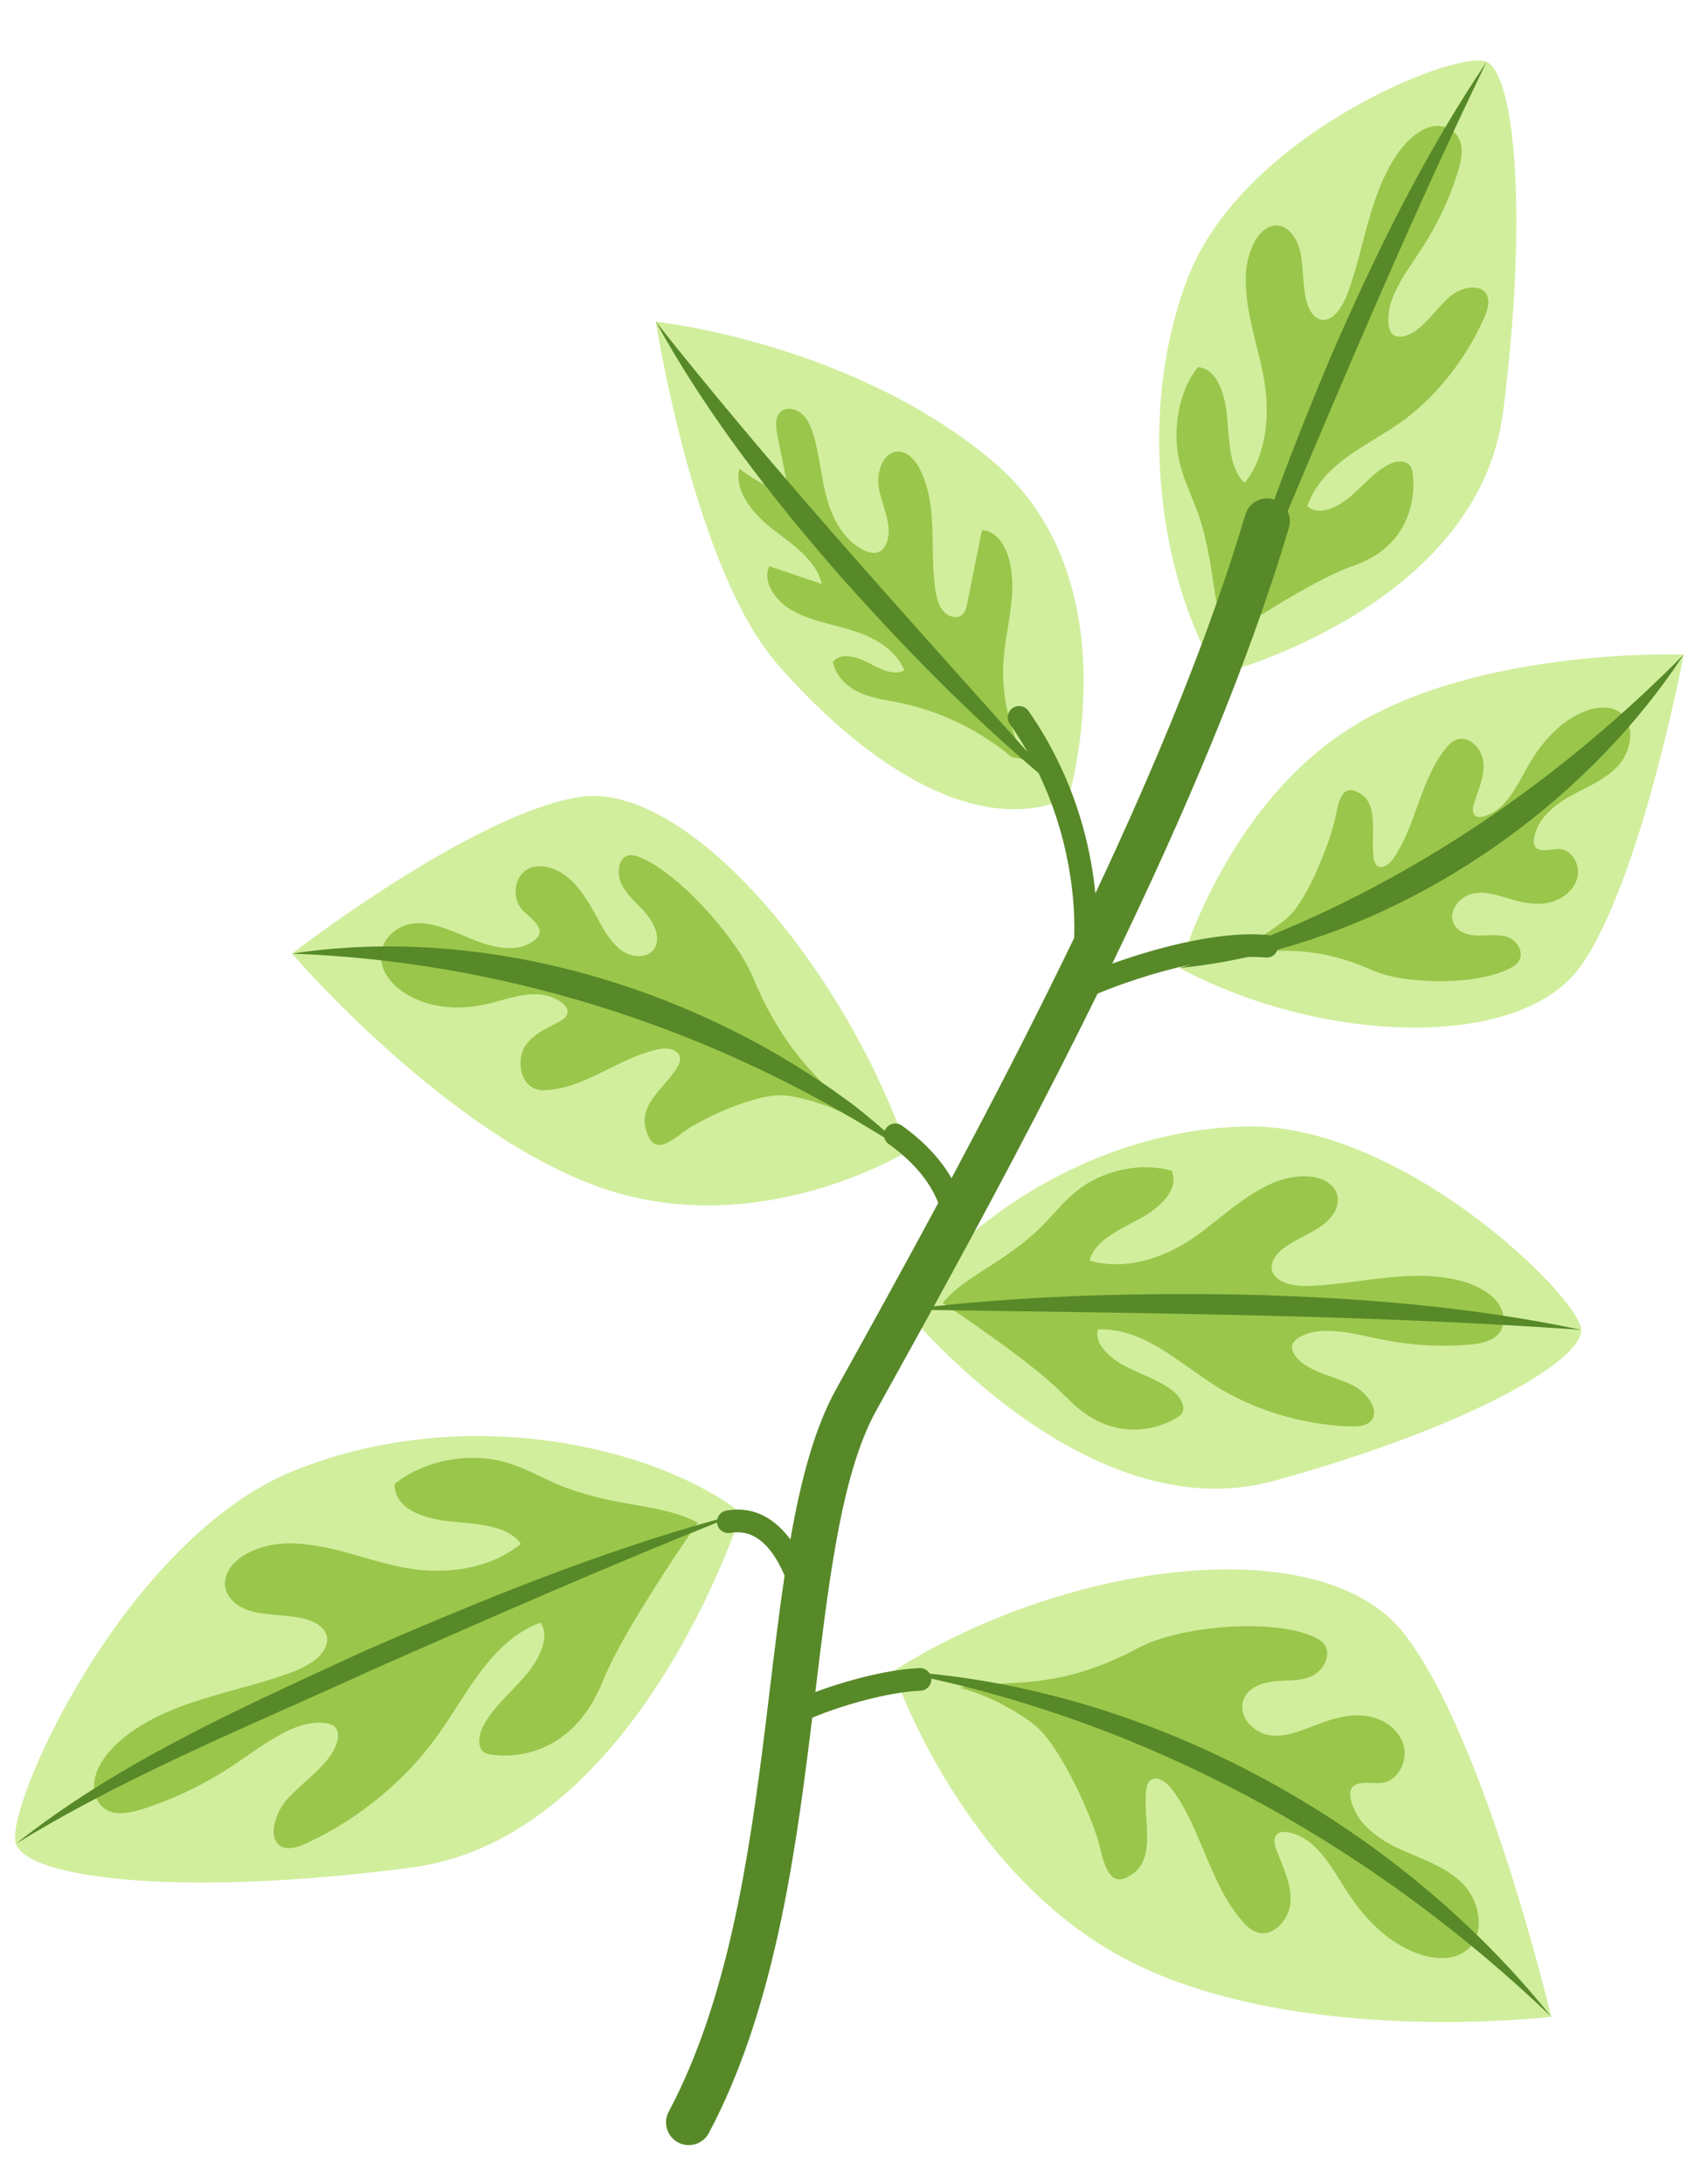 <?xml version="1.0" encoding="UTF-8"?> <svg xmlns="http://www.w3.org/2000/svg" width="212" height="271" viewBox="0 0 212 271" fill="none"> <path fill-rule="evenodd" clip-rule="evenodd" d="M186.564 51.115C183.442 75.554 151.27 83.696 151.27 83.696C144.687 73.527 140.557 52.505 147.395 34.574C154.233 16.656 181.044 5.997 184.532 7.68C188.02 9.363 189.686 26.677 186.564 51.115ZM132.619 99.027C132.619 99.027 140.756 71.993 123.227 57.244C105.697 42.495 81.397 39.914 81.397 39.914C81.397 39.914 86.157 70.465 96.396 82.297C106.635 94.117 120.824 104.21 132.619 99.027ZM146.411 120.123C146.411 120.123 152.072 99.768 168.113 90.02C184.153 80.271 208.983 81.23 208.983 81.23C208.983 81.23 203.785 108.897 196.334 119.715C188.884 130.532 164.053 129.573 146.411 120.123ZM110.876 207.358L110.879 207.369C132.73 193.544 164.206 189.754 174.282 202.722C184.359 215.678 192.537 250.272 192.537 250.272C192.537 250.272 161.058 254.05 140.143 243.337C119.473 232.736 111.073 207.948 110.879 207.369L110.875 207.371L110.876 207.358ZM158.134 183.765C134.69 190.221 112.367 162.512 112.367 162.512L112.367 162.499C118.454 152.256 135.428 140.157 154.746 139.787C174.063 139.417 196.134 161.003 196.254 165.015C196.374 169.026 181.579 177.31 158.134 183.765ZM92.005 187.749C92.005 187.749 79.2 228.049 51.087 231.747C22.985 235.448 3.497 233.207 1.974 228.804C0.448 224.413 15.509 190.871 36.629 182.445C57.75 174.018 81.174 179.405 92.005 187.749ZM75.175 147.58C94.62 154.038 112.683 142.848 112.683 142.848C104.644 119.682 85.162 96.894 71.962 98.902C58.763 100.91 36.247 118.335 36.247 118.335C36.247 118.335 55.73 141.123 75.175 147.58Z" fill="#D1EE9D"></path> <path fill-rule="evenodd" clip-rule="evenodd" d="M175.269 58.322C175.575 59.657 176.277 67.416 167.902 70.234L167.889 70.247C162.872 71.93 152.274 79.037 152.274 79.037C151.289 76.864 150.948 74.603 150.563 72.049L150.563 72.049L150.563 72.049L150.563 72.049L150.563 72.049C150.232 69.851 149.867 67.437 149.032 64.677C148.713 63.629 148.298 62.609 147.878 61.58C147.116 59.711 146.342 57.813 146.114 55.659C145.76 52.319 146.476 48.354 148.677 45.554C151.143 45.757 152.092 49.032 152.333 51.983C152.359 52.294 152.384 52.61 152.409 52.928C152.618 55.624 152.839 58.471 154.509 59.917C157.322 56.346 157.609 51.196 156.889 47.044C156.636 45.611 156.289 44.218 155.943 42.828C155.286 40.19 154.632 37.56 154.623 34.676C154.61 32.145 155.608 28.822 157.738 28.099C159.554 27.492 160.962 29.296 161.397 31.279C161.599 32.2 161.67 33.184 161.742 34.169L161.742 34.169C161.824 35.304 161.906 36.439 162.188 37.475C162.538 38.709 163.341 39.859 164.508 39.675C165.884 39.449 166.861 37.601 167.429 35.98C168.084 34.115 168.589 32.195 169.093 30.279L169.093 30.279C170.001 26.824 170.906 23.384 172.681 20.309C173.818 18.326 175.4 16.503 177.218 15.845C179.036 15.187 181.062 16.066 181.378 18.12C181.551 19.232 181.229 20.49 180.846 21.669C179.784 24.964 178.263 28.138 176.369 31.002C176.156 31.324 175.935 31.651 175.713 31.981L175.713 31.981C173.942 34.605 172.026 37.446 172.357 40.277C172.406 40.664 172.506 41.054 172.714 41.332C173.093 41.822 173.761 41.875 174.387 41.695C175.811 41.288 176.978 39.985 178.154 38.671C178.7 38.06 179.249 37.447 179.826 36.921C181.646 35.262 184.784 35.081 184.735 37.558C184.72 38.25 184.433 38.958 184.135 39.626C181.7 44.998 177.876 49.67 173.462 52.688C172.589 53.285 171.667 53.849 170.738 54.418L170.738 54.418L170.738 54.418C167.27 56.541 163.712 58.72 162.264 62.814C163.593 64.049 165.848 63.088 167.516 61.692C168.051 61.245 168.569 60.749 169.086 60.253L169.086 60.253C170.183 59.203 171.279 58.155 172.529 57.569C173.606 57.06 174.995 57.13 175.269 58.322ZM127.299 94.317C125.238 90.509 124.269 86.154 124.555 81.967C124.649 80.631 124.866 79.293 125.083 77.956C125.583 74.871 126.081 71.797 125.053 68.799C124.546 67.328 123.373 65.764 121.876 65.806C121.571 67.31 121.269 68.818 120.966 70.325L120.965 70.332L120.963 70.341L120.962 70.349L120.96 70.356C120.658 71.864 120.356 73.371 120.051 74.875C119.953 75.385 119.828 75.919 119.466 76.264C118.837 76.842 117.727 76.553 117.124 75.873C116.52 75.194 116.274 74.272 116.13 73.38C115.83 71.532 115.803 69.643 115.776 67.762C115.73 64.537 115.684 61.337 114.266 58.408C113.767 57.373 112.997 56.328 111.912 56.091C109.792 55.619 108.657 58.488 109.097 60.663C109.228 61.313 109.427 61.968 109.626 62.62C110.092 64.151 110.556 65.672 110.135 67.113C109.956 67.735 109.57 68.336 108.97 68.53C108.395 68.725 107.72 68.53 107.139 68.237C104.74 67.035 103.315 64.37 102.609 61.773C102.282 60.573 102.073 59.353 101.863 58.133C101.618 56.712 101.374 55.29 100.945 53.898C100.661 52.962 100.262 52.008 99.528 51.362C98.794 50.716 97.644 50.476 96.937 51.064C96.136 51.738 96.29 53.041 96.515 54.142C96.767 55.376 97.016 56.611 97.265 57.846L97.265 57.847L97.266 57.848L97.266 57.849L97.266 57.85L97.266 57.851L97.268 57.861L97.269 57.862L97.269 57.863L97.269 57.864L97.269 57.865C97.517 59.097 97.766 60.329 98.017 61.561C95.808 60.752 93.69 59.612 91.777 58.173C91.093 61.035 93.568 63.871 96.004 65.742C96.243 65.925 96.485 66.109 96.729 66.293L96.73 66.294C98.98 67.996 101.371 69.804 102.018 72.472C100.931 72.106 99.841 71.738 98.751 71.369C97.661 71.001 96.571 70.632 95.485 70.267C94.556 72.194 96.313 74.603 98.265 75.722C99.901 76.654 101.702 77.125 103.503 77.596C104.322 77.81 105.141 78.024 105.944 78.282C108.526 79.106 111.209 80.628 112.238 83.186C110.912 83.886 109.267 83.025 107.85 82.284L107.754 82.234C106.316 81.482 104.354 80.927 103.391 82.12C103.656 83.826 105.107 85.221 106.688 85.94C107.954 86.515 109.298 86.765 110.642 87.015L110.642 87.015C110.978 87.078 111.314 87.14 111.649 87.208C116.659 88.221 121.499 90.562 125.562 93.938L127.299 94.317ZM152.764 117.967L152.79 117.959L152.752 117.954L152.764 117.967ZM152.79 117.959C155.2 117.217 158.199 115.332 159.932 113.764C162.408 111.502 165.236 104.08 165.726 101.544C166.216 99.009 166.715 97.193 168.828 98.473C170.482 99.47 170.449 101.587 170.416 103.735C170.401 104.673 170.386 105.618 170.512 106.477C170.562 106.813 170.651 107.164 170.9 107.392C171.547 107.958 172.518 107.201 173.012 106.464C174.301 104.53 175.101 102.319 175.899 100.111C176.809 97.594 177.717 95.083 179.346 92.994C179.714 92.521 180.145 92.063 180.683 91.828C182.283 91.136 183.965 92.861 184.126 94.614C184.249 95.965 183.793 97.285 183.338 98.597C183.203 98.987 183.068 99.377 182.949 99.767C182.801 100.249 182.698 100.861 183.059 101.184C183.332 101.439 183.758 101.418 184.123 101.317C186.528 100.726 187.881 98.273 189.145 95.983C189.318 95.669 189.489 95.359 189.661 95.057C191.327 92.12 193.692 89.43 196.781 88.246C198.221 87.701 199.954 87.54 201.153 88.462C203.002 89.886 202.537 93.09 200.942 94.913C199.711 96.32 198.043 97.173 196.382 98.023L196.382 98.023L196.382 98.023C195.89 98.274 195.4 98.525 194.921 98.79C192.825 99.95 190.73 101.714 190.4 104.115C190.365 104.357 190.354 104.627 190.435 104.848C190.711 105.633 191.614 105.53 192.521 105.428C192.864 105.389 193.208 105.35 193.52 105.359C195.129 105.399 196.196 107.343 195.77 108.956C195.343 110.57 193.79 111.688 192.204 112.022C190.619 112.355 188.996 112.019 187.456 111.559C187.287 111.509 187.118 111.458 186.948 111.407L186.948 111.407C185.58 110.995 184.179 110.573 182.779 110.893C181.206 111.253 179.768 113.005 180.377 114.507C180.845 115.669 182.246 116.085 183.482 116.097C183.818 116.1 184.157 116.086 184.496 116.071C185.407 116.032 186.318 115.992 187.16 116.298C188.315 116.717 189.209 118.192 188.52 119.268C188.3 119.619 187.955 119.862 187.599 120.065C183.669 122.281 174.508 122.255 170.382 120.418C164.435 117.767 160.353 117.914 156.932 118.038C155.461 118.091 154.112 118.139 152.79 117.959ZM119.066 209.45L119.087 209.454C120.756 209.087 122.472 209.007 124.344 208.92C128.692 208.719 133.883 208.478 141.289 204.499C146.427 201.741 158.051 200.763 163.172 203.168C163.627 203.379 164.08 203.654 164.385 204.077C165.311 205.386 164.252 207.334 162.821 207.994C161.791 208.47 160.647 208.515 159.503 208.561L159.502 208.561C159.055 208.579 158.608 208.596 158.168 208.64C156.603 208.794 154.849 209.468 154.323 210.987C153.637 212.963 155.562 215.044 157.574 215.332C159.394 215.592 161.191 214.893 162.932 214.216L162.939 214.214C163.119 214.144 163.299 214.074 163.478 214.005C165.402 213.262 167.436 212.677 169.475 212.927C171.514 213.177 173.537 214.44 174.177 216.444C174.817 218.448 173.565 221.016 171.533 221.242C171.144 221.282 170.713 221.267 170.281 221.252C169.118 221.213 167.956 221.174 167.641 222.201C167.551 222.505 167.59 222.828 167.642 223.138C168.202 226.153 170.967 228.179 173.686 229.432C174.3 229.715 174.928 229.98 175.558 230.246L175.559 230.247C177.718 231.158 179.891 232.075 181.539 233.733C183.668 235.887 184.445 239.899 182.173 241.9C180.702 243.201 178.499 243.189 176.628 242.637C172.642 241.461 169.473 238.275 167.195 234.728C166.965 234.371 166.735 234.003 166.503 233.631L166.502 233.63C164.768 230.854 162.908 227.876 159.815 227.365C159.355 227.282 158.813 227.299 158.477 227.645C158.032 228.115 158.182 228.866 158.403 229.465C158.573 229.935 158.76 230.403 158.948 230.871C159.603 232.508 160.261 234.15 160.189 235.894C160.098 238.138 158.056 240.495 155.985 239.781C155.286 239.547 154.716 238.998 154.223 238.438C152.042 235.953 150.75 232.86 149.455 229.762C148.316 227.035 147.174 224.303 145.422 221.977C144.762 221.103 143.471 220.228 142.691 221.018C142.395 221.327 142.299 221.786 142.255 222.22C142.144 223.327 142.217 224.526 142.29 225.717C142.456 228.438 142.62 231.119 140.572 232.553C137.946 234.386 137.213 232.134 136.453 228.97C135.692 225.806 131.683 216.666 128.401 214.054C126.11 212.219 122.187 210.15 119.087 209.454L119.053 209.462L119.066 209.45ZM146.391 175.712C145.328 176.516 138.671 180.2 132.24 173.248L132.201 173.272C128.337 169.109 117.003 161.687 117.003 161.687C118.493 159.909 120.366 158.712 122.48 157.36C124.308 156.192 126.316 154.908 128.412 153.034C129.204 152.324 129.927 151.533 130.656 150.735C131.983 149.284 133.332 147.808 135.162 146.747C138 145.103 141.886 144.273 145.44 145.29C146.41 147.731 143.912 149.915 141.369 151.289C141.112 151.427 140.85 151.566 140.587 151.705L140.587 151.705C138.243 152.946 135.762 154.261 135.245 156.433C139.766 157.747 144.538 156.041 147.931 153.739C149.104 152.943 150.198 152.073 151.291 151.204C153.36 149.561 155.423 147.92 158.007 146.791C160.29 145.792 163.744 145.458 165.385 147.232C166.78 148.74 165.82 150.794 164.239 151.975C163.509 152.521 162.662 152.965 161.815 153.41C160.826 153.929 159.838 154.449 159.033 155.128C158.085 155.937 157.417 157.155 158.135 158.199C158.974 159.427 161.104 159.655 162.821 159.571C164.797 159.478 166.755 159.221 168.71 158.965C172.247 158.501 175.772 158.039 179.369 158.55C181.675 158.875 184.052 159.69 185.499 161.175C186.946 162.659 187.111 164.939 185.404 166.038C184.478 166.629 183.195 166.808 181.954 166.899C178.503 167.157 174.931 166.921 171.467 166.215C171.1 166.139 170.727 166.059 170.35 165.978L170.349 165.977L170.347 165.977C167.152 165.288 163.668 164.536 161.26 165.954C160.929 166.159 160.623 166.403 160.469 166.705C160.201 167.259 160.471 167.925 160.926 168.457C161.954 169.67 163.685 170.29 165.425 170.913L165.425 170.913C166.224 171.199 167.024 171.485 167.759 171.83C170.099 172.927 171.731 175.87 169.478 176.78C168.836 177.036 168.076 177.031 167.33 177.001C161.374 176.745 155.381 174.883 150.609 171.813C149.667 171.206 148.73 170.54 147.786 169.87L147.786 169.869C144.256 167.361 140.635 164.788 136.275 164.976C135.792 166.728 137.69 168.526 139.735 169.572C140.366 169.895 141.029 170.189 141.692 170.483L141.692 170.483C143.177 171.141 144.662 171.798 145.789 172.785C146.747 173.633 147.349 174.993 146.391 175.712ZM74.869 208.498C70.748 218.98 62.014 218.032 60.527 217.643C59.19 217.294 59.275 215.554 59.977 214.196C60.779 212.621 62.1 211.249 63.424 209.875C64.04 209.236 64.656 208.596 65.22 207.935C66.998 205.854 68.325 203.042 67.078 201.363C62.272 203.14 59.409 207.579 56.62 211.905L56.62 211.905C55.868 213.071 55.122 214.229 54.344 215.324C50.434 220.83 44.697 225.597 38.329 228.602C37.54 228.977 36.703 229.334 35.909 229.34C33.082 229.376 33.648 225.438 35.739 223.168C36.395 222.458 37.146 221.783 37.894 221.109C39.526 219.64 41.15 218.179 41.77 216.382C42.045 215.608 42.061 214.757 41.536 214.272C41.248 214.007 40.815 213.881 40.372 213.82C37.193 213.386 33.759 215.756 30.587 217.946C30.185 218.224 29.788 218.498 29.395 218.764C25.935 221.122 22.153 222.999 18.289 224.302C16.908 224.767 15.443 225.161 14.197 224.939C11.9 224.523 11.125 221.976 12.083 219.701C13.042 217.426 15.281 215.468 17.645 214.043C21.34 211.841 25.354 210.734 29.384 209.622C31.611 209.008 33.843 208.393 36.029 207.59C37.928 206.9 40.149 205.683 40.556 203.962C40.897 202.503 39.678 201.474 38.306 201.03C37.149 200.659 35.853 200.546 34.556 200.433C33.461 200.338 32.365 200.242 31.354 199.991C29.145 199.442 27.256 197.646 28.145 195.373C29.205 192.699 33.092 191.485 35.962 191.519C39.224 191.561 42.129 192.398 45.041 193.236L45.041 193.236L45.041 193.236C46.595 193.684 48.151 194.132 49.765 194.46C54.402 195.403 60.276 195.096 64.649 191.59C63.199 189.483 59.98 189.18 56.94 188.895C56.582 188.861 56.227 188.828 55.877 188.792C52.552 188.462 48.931 187.237 48.976 184.15C52.407 181.414 56.976 180.55 60.737 181.035C63.139 181.342 65.2 182.322 67.225 183.285L67.225 183.285C68.361 183.826 69.486 184.36 70.653 184.767C73.703 185.845 76.411 186.324 78.876 186.76C81.727 187.264 84.252 187.711 86.607 188.959C86.607 188.959 77.369 202.193 74.89 208.478L74.869 208.498ZM97.517 135.941C99.981 136.224 103.666 137.398 106.109 138.947L106.132 138.919C105.173 137.583 104.037 136.414 102.796 135.136C99.946 132.203 96.545 128.702 93.479 121.322C91.357 116.203 83.942 108.068 79.292 106.338C78.873 106.175 78.422 106.068 78.016 106.149C76.748 106.399 76.49 108.361 77.153 109.724C77.631 110.707 78.383 111.474 79.14 112.245C79.432 112.543 79.724 112.841 80.002 113.153C81.002 114.273 81.854 115.835 81.466 117.179C80.964 118.922 78.646 119.037 77.131 117.932C75.79 116.954 74.933 115.381 74.099 113.849C73.99 113.649 73.882 113.45 73.773 113.253C72.826 111.533 71.739 109.829 70.232 108.684C68.726 107.539 66.733 107.065 65.314 107.963C63.894 108.86 63.486 111.355 64.755 112.821C65.001 113.107 65.308 113.383 65.614 113.659C66.411 114.377 67.205 115.092 66.914 115.962C66.824 116.216 66.638 116.416 66.448 116.578C64.575 118.195 61.716 117.734 59.249 116.807C58.711 116.6 58.172 116.375 57.632 116.15C55.704 115.345 53.761 114.533 51.812 114.557C49.316 114.587 46.824 116.72 47.378 119.5C47.738 121.307 49.233 122.711 50.773 123.556C54.045 125.353 57.756 125.311 61.044 124.449C61.375 124.363 61.711 124.27 62.05 124.176C64.598 123.47 67.324 122.715 69.672 124.381C70.036 124.639 70.397 124.988 70.444 125.435C70.506 126.022 70.031 126.42 69.591 126.673C69.254 126.865 68.907 127.047 68.559 127.228C67.306 127.883 66.046 128.541 65.23 129.738C64.188 131.267 64.428 134.132 66.178 135.006C66.766 135.305 67.415 135.314 68.03 135.262C70.733 135.04 73.133 133.845 75.539 132.647C77.646 131.598 79.757 130.547 82.078 130.146C82.969 130.001 84.253 130.266 84.4 131.283C84.456 131.69 84.299 132.042 84.112 132.358C83.645 133.159 83.006 133.9 82.372 134.637C80.926 136.316 79.503 137.969 80.184 140.229C81.061 143.13 82.663 142.123 84.735 140.537C86.806 138.952 94.017 135.535 97.517 135.941Z" fill="#9AC64B"></path> <path fill-rule="evenodd" clip-rule="evenodd" d="M158.168 61.994L158.133 61.982L158.1 61.972L158.076 61.965C156.581 61.526 155.012 62.378 154.571 63.869C150.199 78.676 143.447 94.946 135.96 110.869C135.879 110.05 135.772 109.171 135.628 108.241C134.779 102.73 132.675 95.412 127.654 88.216C127.209 87.579 126.329 87.421 125.689 87.864C125.05 88.307 124.892 89.183 125.336 89.821C125.837 90.538 126.307 91.258 126.749 91.976C127.026 92.427 127.291 92.879 127.546 93.329C125.574 91.12 123.599 88.914 121.625 86.709L121.619 86.703C107.896 71.375 94.201 56.078 81.399 39.914C87.722 51.395 95.841 61.819 104.446 71.671C112.103 80.244 120.151 88.495 128.913 95.945C131.147 100.596 132.28 105.041 132.839 108.667C133.24 111.266 133.344 113.438 133.349 114.951C133.351 115.541 133.338 116.03 133.321 116.405L133.138 116.783C128.201 126.993 123.042 136.965 118.105 146.209C116.9 144.107 114.975 141.849 111.949 139.682C111.316 139.229 110.434 139.373 109.979 140.003C109.906 140.105 109.848 140.213 109.805 140.325C108.177 138.905 106.52 137.513 104.761 136.263C85.623 122.329 59.843 114.732 36.248 118.336L36.236 118.337C61.67 119.262 86.599 127.013 108.252 140.244C108.75 140.55 109.25 140.852 109.753 141.151C109.829 141.468 110.015 141.76 110.302 141.965C113.913 144.55 115.64 147.172 116.458 149.28C111.884 157.783 107.547 165.6 103.812 172.329C101.063 177.282 99.39 183.753 98.139 190.853L98.105 191.046C96.483 188.839 93.902 186.786 90.153 187.458C89.571 187.563 89.137 188.009 89.022 188.553C74.045 192.717 59.615 198.626 45.377 204.806C44.189 205.356 42.998 205.905 41.806 206.454C27.969 212.832 13.945 219.295 1.976 228.804C12.827 222.137 24.469 216.947 36.096 211.765L36.096 211.765L36.099 211.764C39.545 210.227 42.99 208.692 46.413 207.119L48.32 206.279L48.321 206.279C61.791 200.354 75.328 194.399 88.996 188.941C89 188.991 89.006 189.041 89.015 189.091C89.153 189.855 89.887 190.363 90.654 190.225C93.222 189.765 95.044 191.328 96.378 193.53C96.784 194.2 97.117 194.891 97.384 195.526C96.723 199.957 96.155 204.663 95.575 209.475L95.575 209.475L95.575 209.476L95.575 209.476L95.575 209.476L95.573 209.492L95.571 209.506L95.569 209.518L95.567 209.539C95.376 211.117 95.185 212.706 94.988 214.301C92.931 230.949 90.283 248.341 82.996 262.061C82.267 263.434 82.792 265.138 84.169 265.866C85.547 266.594 87.255 266.07 87.984 264.697C95.826 249.933 98.546 231.536 100.59 214.99C100.634 214.637 100.677 214.284 100.72 213.933L100.814 213.165C101.72 212.772 102.939 212.314 104.331 211.862C107.441 210.854 111.25 209.935 114.245 209.809C115.023 209.777 115.628 209.121 115.595 208.346L115.594 208.328L115.593 208.309C144.588 214.737 171.123 229.757 192.539 250.257C174.092 227.205 145.039 210.675 115.402 207.693C115.146 207.26 114.664 206.978 114.125 207C113.102 207.043 112.013 207.166 110.902 207.345L110.878 207.344L110.893 207.347C108.347 207.758 105.689 208.465 103.457 209.189C102.651 209.45 101.89 209.717 101.2 209.978C101.984 203.482 102.724 197.362 103.699 191.828C104.925 184.865 106.473 179.159 108.751 175.057L108.751 175.056L108.783 174.999L108.786 174.993L108.787 174.991C110.898 171.188 113.21 167.021 115.657 162.564C118.638 162.608 121.631 162.65 124.631 162.692L124.65 162.692L124.673 162.692C148.471 163.024 172.784 163.362 196.256 165.029C182.51 162.107 168.431 161.02 154.401 160.655C141.553 160.426 128.683 160.734 115.909 162.106C122.203 150.633 129.362 137.276 136.238 123.299C137.69 122.694 139.467 122.033 141.415 121.407C143.471 120.745 145.676 120.135 147.861 119.667C147.38 119.822 146.897 119.974 146.413 120.123C149.256 119.837 152.093 119.376 154.908 118.752C155.668 118.737 156.396 118.761 157.081 118.827C157.758 118.893 158.37 118.47 158.564 117.848C178.87 112.302 197.683 98.455 208.985 81.23C194.287 96.099 176.992 108.226 157.673 116.097C157.572 116.063 157.465 116.04 157.353 116.029C152.37 115.546 145.784 117.047 140.547 118.731C139.681 119.01 138.845 119.296 138.052 119.582C146.814 101.486 154.939 82.55 159.986 65.46C160.192 64.764 160.115 64.051 159.821 63.444C167.714 44.7 175.643 26.025 184.52 7.68C176.745 19.203 170.603 31.744 165.085 44.476C162.651 50.263 160.32 56.097 158.168 61.994Z" fill="#578928"></path> </svg> 